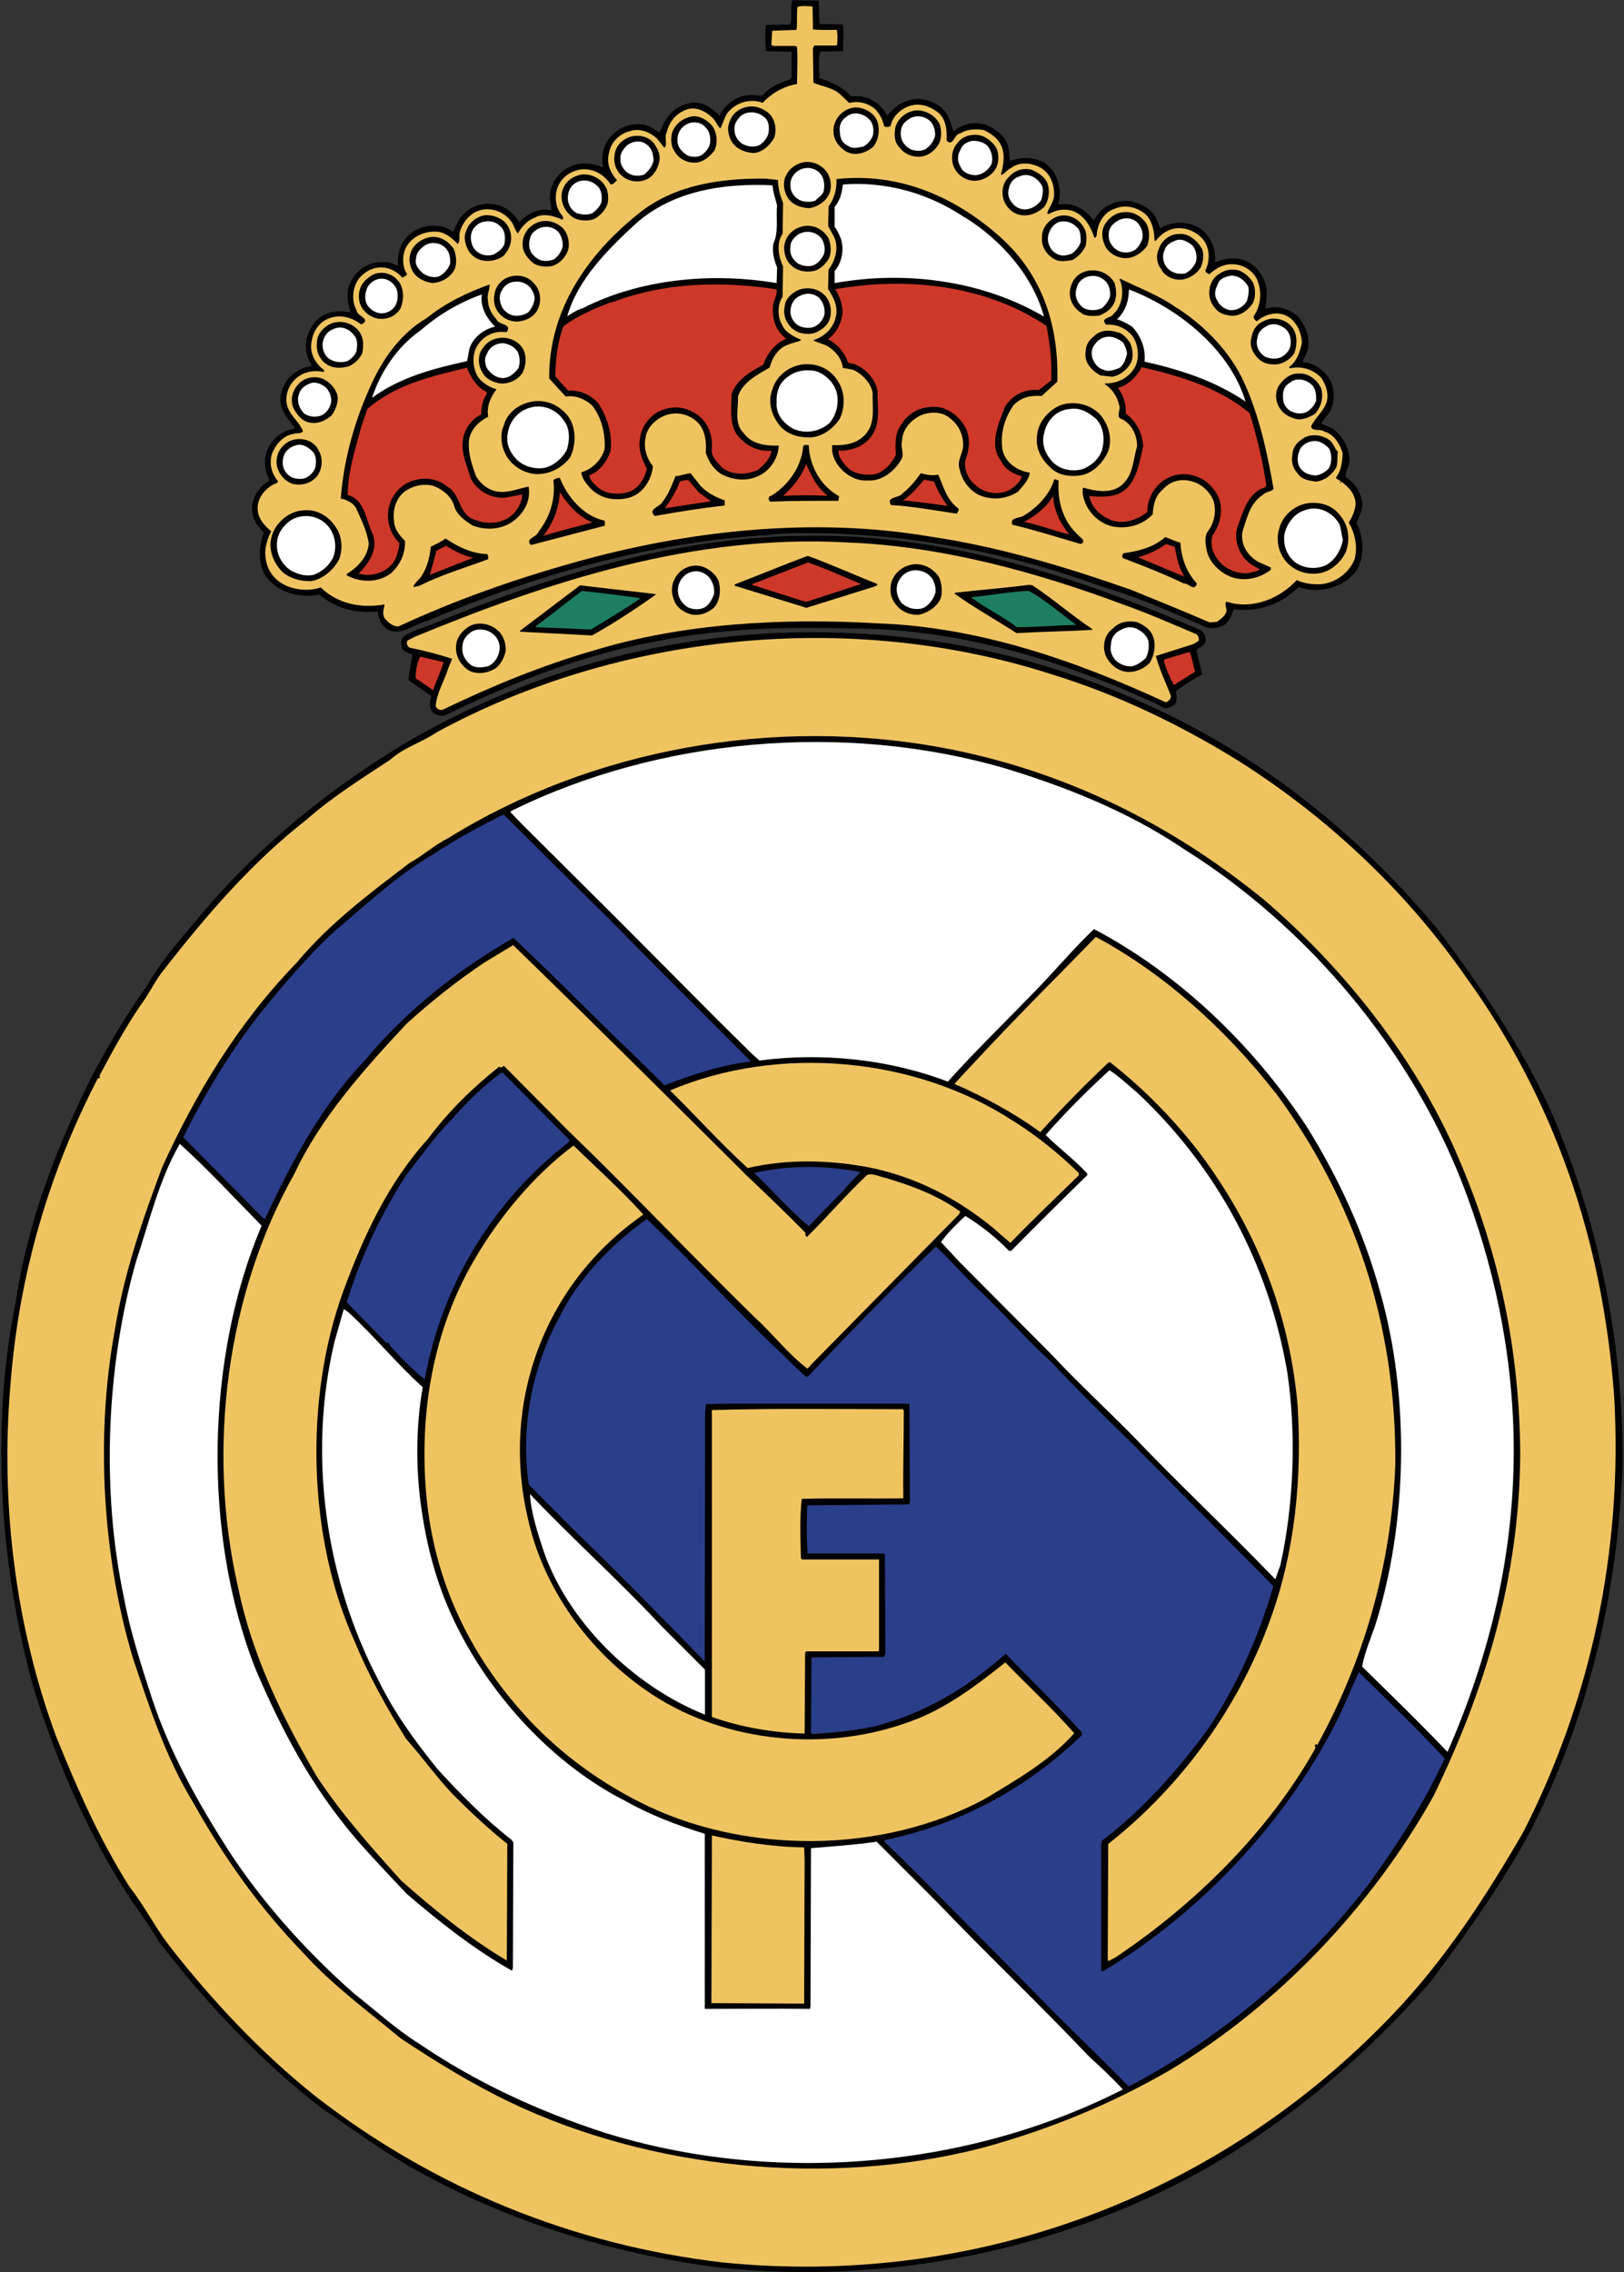 <?xml version="1.0" encoding="UTF-8"?>
<svg id="Capa_1" xmlns="http://www.w3.org/2000/svg" version="1.1" viewBox="0 0 1663.7 2326.6">
  <rect x="0" y="0" width="1663.7" height="2326.6" fill="#333333" stroke="none"/>
  <!-- Generator: Adobe Illustrator 29.3.0, SVG Export Plug-In . SVG Version: 2.1.0 Build 146)  -->
  <defs>
    <style>
      .st0 {
        fill: #1e7e62;
      }

      .st0, .st1, .st2, .st3, .st4, .st5 {
        fill-rule: evenodd;
      }

      .st1 {
        fill: #fff;
      }

      .st2 {
        fill: #2b3e8a;
      }

      .st4 {
        fill: #ce3829;
      }

      .st5 {
        fill: #efc460;
      }
    </style>
  </defs>
  <path class="st3" d="M839.4,24.5l24,.5c1.4,8.9,0,17.9.5,27.3l-23.5.5c-2.8,8.5-.9,18.3-.9,27.3,11.8,3.8,23.5,8.5,32.5,18.8,15.5-2.4,29.6,5.6,37.2,19.8,7-10.3,18.8-17.4,32-17.4,11.8.9,23.1,6.1,29.7,16.9,2.4,5.2,4.2,10.3,5.7,16.5,9-7.9,21.5-10.6,32.9-7.1,8.9,3.3,19.8,10.8,23,21.2,1.9,5.2.9,10.3,2.3,16,11.3-4.2,25.9-4.7,37.2,3.3,11.3,9.4,16.5,25.4,12.2,40.5l.9.9c13.7-2.4,26.3,4.2,34.8,15.5l1,.5c7-14.1,22.1-21.6,38.1-19.3,9.4,2.3,20.7,7.1,25.4,17.4l4.2,10.4c11.3-8,30.1-8,42.4.9,9.9,8.5,15,20.2,13.6,33.9,10.8-4.7,24-6.6,35.8.5,10.6,6.8,17.1,18.5,17.4,31l-1.4,16c10.4-3.8,22.6-.9,32,6.6,8,8.5,13.2,19.8,11.8,32.5-.9,5.6-4.2,10.3-5.7,15.5,11.3.5,21.6,7.5,28.2,18.4,4.7,8.9,5.2,22.6-.5,32.5l-8.9,11.8c2.8,1.9,7.5,2.8,11.8,5.2,9.9,7.1,16,17.9,17.4,30.1.5,7.1-3.7,12.7-4.2,19.3,9.4,5.7,16.5,16.9,17.4,28.2-.5,7.1-3.3,13.2-6.1,19.3,8,14.6,8.9,37.6-1.9,51.3-14.6,15.7-37.2,21.2-57.4,14.1-17.9,17.9-42.8,26.4-66.3,22.6-2.4,6.1-4.7,13.2-10.8,17-5.7,2.3-11.8,3.3-17,1.9-35.3-15.5-70.1-31.1-105.9-41.4-102.1-37.6-214.1-57.9-324.6-55-4.7.5-10.3.5-15.5,1.4-125.6,7.5-240.9,40.9-351.9,88-15.1,3.3-32.5,20.7-46.6,4.2-2.7-4.1-4.3-8.8-4.7-13.6-22.6,1.9-42.8-2.8-59.8-17.4-18.8,3.8-41.4-.9-54.1-17.9-9.4-12.2-8-32-2.8-45.6-9.9-8.9-15.1-21.6-10.3-34.3,2.9-8,8.5-14.7,16-18.8-3.8-8.5-6.1-18.4-3.3-27.8,3.8-13.2,15-23.5,28.7-25.4l.5-1.4c-8.9-10.3-18.4-22.1-13.2-36.7,3.3-13.6,16.5-24.5,30.1-25.9v-2.4c-7-9.9-7-25.4-.9-35.3,6.1-13.2,18.8-19.3,32.9-18.4l8.5.9c-3.8-10.3-5.2-23,.9-32.9,7-12.2,19.3-19.3,32.9-18.4,4.7-.5,10.3,1.4,14.6,4.2-.5-9.4.9-18.4,5.6-25.4,8-12.7,24-18.4,38.6-15.5,4.2.9,8.5,2.8,12.2,5.6,3.8-7.1,6.1-15,13.2-20.2,9.4-8.5,23.5-10.8,36.2-6.1,7.1,2.8,14.1,8.9,18.4,16.5,8.9-8.9,19.3-15.1,32.9-12.2.5-4.7-1.9-9.9-1.4-14.6.5-12.7,8.5-24.5,20.7-30.1,9.9-5.2,23.5-3.8,33.9.9-2.8-12.7.5-25.4,9.9-33.9,8.6-8.6,21-12.3,32.9-9.9,5.2,1.4,9.9,4.7,14.6,8,2.8-3.3,3.3-8.9,6.6-12.7,5.6-10.3,16-16.5,27.3-17.9,10.8-1.4,20.2,5.6,27.8,13.2,4.7-10.3,16-19.3,27.8-20.7,6.1-1.4,10.4.9,16.5,0,7.1-8.9,17.9-12.7,28.2-16.5l1.4-2.4v-25.9l-26.3-.5c-.5-8-1.4-17.9,0-26.8l24.9-.5c2.8-8-.9-17.9,2.3-24.9l26.8.5.9,24h0Z"/>
  <path class="st5" d="M833.3,30.1c6.6.9,16,.5,24,.5.9,5.2.9,11.8,0,16h-23.1l-1.4,2.8.5,35.3c8.5,3.8,18.8,4.7,26.8,11.3l9.9,9.4c9.7-2.4,20,.2,27.3,7.1,4.2,4.7,7.1,10.3,8.5,16.9,1.4.5,4.3,1.4,6.6-.5,2.3-11.3,13.2-20.2,24.9-21.6,8.9-.9,17.4,2.8,24.5,8.5,7.5,7.1,8.5,17.9,8,28.2,7.1,6.6,7.1-6.6,14.1-7.5,6.6-4.2,15.6-4.7,24-3.3,6.1,2.8,14.1,8,17.4,15.1,4.7,8.9,2.8,21.2,0,30.6,3.8,0,6.1-5.2,10.8-7.1,8.5-6.6,22.1-5.2,31.5.9,8.9,6.1,12.7,16.5,12.2,27.8-.5,7.1-5.2,11.8-7.1,17.9l1.4.9c7.5-4.2,15.5-6.1,24.9-3.3,11.3,4.2,18.4,15.5,22.1,27.3.9.9,1.4-.9,2.4-1.9.5-11.8,6.6-24,18.8-27.8,9.9-4.2,22.1-1.9,31.1,5.7,7,6.6,8.9,16.5,9.4,26.8l.9.9c7.1-9.4,17.4-15.5,30.6-12.7,8.9,1.9,19.8,8.9,22.6,19.3,2.4,7.1,1.4,16.5-1.9,23.1-.5,2.3,1.9,2.8,3.7,4.2,6.1-5.2,13.2-10.3,22.6-10.3,9.9-.4,19.4,4.4,24.9,12.7,7.1,11.8,6.1,29.6-1.9,40.5-.5,1.9,1.4,4.2,3.3,5.2,8-7.1,21.2-11.3,32-4.7,8.9,5.6,13.7,16,14.1,26.8-1.9,9.4-5.2,18.8-12.7,24.5-.9.9,0,1.4,1.4,1.4,10.4-2.3,23.1.9,31.5,10.3,3.7,6.1,7.1,13.6,5.7,22.1-1.9,10.3-12.2,17.9-16.5,27.3,1.4,5.7,8.9,1.9,13.6,5.2,9.4,2.3,16.5,13.2,18.8,22.6-.5,8.5-1.4,17.4-6.6,24v1.4c9.4,5.6,20.2,14.1,19.8,27.3-.9,6.6-3.7,12.7-7,17.9,6.1,10.3,9.4,24,6.1,37.2-5.7,14.6-19.8,24.5-34.3,25.9-9.9.5-17.9-.9-25-4.2-17.9,19.3-46.1,30.6-72,22.1-2.4,1.9,0,5.6,0,9.4-.9,5.2-6.1,8.5-9.9,11.3l-7.5.5c-27.3-11.8-54.1-22.6-80.5-33.4-67.3-23.5-135.5-44.2-206.6-54.6-119.5-20.2-247.9-6.1-364.2,26.8-62.1,17.4-121.9,38.6-179.7,65.4-5.7,0-10.8-4.2-14.1-8.5-2.8-4.7-.5-10.3,0-14.1-22.6,4.2-48,0-65.4-17.4-13.2,4.7-30.1,2.3-40.9-4.7-11.3-7.5-16-18.8-16-31.5.5-8,2.8-14.6,6.1-21.2-6.6-5.7-12.7-12.2-13.7-20.7-1.4-11.8,5.7-21.2,15.1-26.8,1.4-1.4,4.7-.9,5.7-3.8-7.1-8-9.4-18.8-6.1-28.7,3.8-9.4,11.8-18.4,22.1-19.8,2.8-1.4,7.5.5,9.4-2.8-2.8-8-10.8-14.1-14.1-21.2-5.2-8.9-2.8-21.2,3.3-28.7,7.5-9.9,19.8-13.2,31.5-10.8.9.5,1.4-1.4.9-1.9-8.9-6.6-15.1-17.4-12.7-29.2,1.4-9.9,7.5-19.8,17.4-23.5,11.3-4.7,24-1.4,33.4,6.1,11.3-5.6-4.7-8.5-4.7-14.6-5.6-9.9-4.2-23.5,2.4-32.5,7.5-8.9,18.4-13.6,30.1-10.3,4.7,1.4,10.8,4.7,14.1,9.4,1.9-.5,3.8-1.9,5.2-3.3-5.2-8-5.2-18.8-1.4-27.3,6.1-11.3,18.4-16.9,30.6-16.5,8.9,0,16.5,6.1,22.6,12.7,3.3-3.8.5-9.9,2.8-14.1,3.3-10.3,12.2-19.8,23.5-21.2,10.8-1.5,21.6,3,28.2,11.8,3.3,3.8,3.8,8.9,7.1,12.7,3.8-6.6,9.4-13.2,16.9-16,8.5-5.2,19.8-2.3,28.7,1.9,1.9-1.4,0-3.8-.9-5.2-6.6-7.5-7.5-20.7-3.3-29.6,4.7-10.3,15.5-16.9,27.3-16.9,10.8.5,20.2,6.1,26.3,15.5,2.4.5,4.7-2.4,6.6-4.2-7.1-8-11.3-17.9-8-28.7,1.9-10.8,11.3-19.3,21.2-21.6,9.4-3.3,19.8.5,27.3,7.1l8,9.9c3.8-3.3-.5-10.8,2.3-15.5,2.3-10.3,9.4-19.8,20.2-23.5,8-3.3,18.4.5,25.4,7.1,4.2,2.8,5.6,8.5,9.4,12.2,3.3-5.7,4.2-13.7,9.9-18.8,8-8,21.2-12.2,33.4-7.5,9.4-9.9,21.6-17,35.3-19.3,0-12.7.9-25.4,0-38.1l-2.3-.9h-22.6l-1.4-1.4.9-14.1,24.9-.9c.9-7.5,0-16,.9-23.5,4.2-1.4,9.9-.9,15.5-.5l.5,24h0Z"/>
  <path class="st3" d="M786.2,114.8c7.5,5.7,9.9,16.5,7.1,25.9-4.2,8-12.2,15.1-20.7,16-10.8-.5-20.7-5.2-24.5-14.6-2.3-5.7-3.3-12.2-.5-17.9,2.8-8.5,10.8-14.1,19.8-15.1,7.1-.5,12.7,1.4,18.8,5.7ZM899.1,125.1c2.4,8.5,1,18.4-4.7,25.4-5.2,4.2-11.3,7.1-18.3,7.1s-12.2-3.8-16.5-8.5c-5.8-6.4-7.4-15.5-4.2-23.5,3.3-8.9,12.7-16,22.6-15.5,8.5.5,18.3,6.1,21.1,15.1h0ZM962.6,127c1.9,6.1,2.4,13.6-.5,19.8-3.7,6.6-9.9,11.8-16.5,13.2-9.4,1.9-18.8-1.9-24-8.9-5.7-5.6-5.7-13.6-4.2-21.2,2.8-9.4,12.2-16.5,22.1-16.9,8.5,0,18.4,4.7,23.1,14.1h0Z"/>
  <path class="st1" d="M783.9,120.9c4.2,3.8,4.2,10.4,3.3,16-1.6,4.9-4.9,9.1-9.4,11.8-5.2,2.3-11.3,1.4-15.5-.5-4.2-1.9-7.4-5.5-8.9-9.9-1.9-5.7-1.4-11.8,2.8-16.5,6.1-8.9,19.8-8.9,27.8-.9ZM891.1,122.8c3.3,3.8,4.2,9.4,3.3,15.1-1.4,5.2-5.7,9.9-9.9,12.2-5.7.9-10.8,2.8-15.1-.5-6.1-2.3-8.9-8-8.9-13.6-1-6.6.5-12.2,6.1-16,7.1-6.6,17.9-4.2,24.5,2.8h0ZM953.7,124.7c2.8,3.8,4.7,8.9,4.2,14.6-1.5,5.4-4.8,10-9.4,13.2-4.7,2.8-10.4,1.9-14.6.9-5.2-2.4-8.9-6.6-10.4-11.3-1.9-7.1-.5-15.1,6.6-19.3,6.1-5.6,17.4-4.7,23.5,1.9Z"/>
  <path class="st3" d="M729.3,128.4c5.2,7,6.6,17.9,2.3,26.3-5.2,6.1-11.3,11.3-18.8,11.8-8.9.5-17.4-3.8-21.6-11.3-3.8-5.2-4.2-12.7-2.8-18.8,2.8-9.4,12.2-16.5,22.1-17.4,7.1,0,13.6,3.8,18.8,9.4Z"/>
  <path class="st1" d="M722.2,129.9c4.7,4.2,6.1,10.3,5.2,16.9-.9,5.2-5.6,10.4-9.9,12.7-4.7,1.9-11.8,1.4-15.5-1.9-4.7-3.3-8.5-8.5-8-14.6,0-6.6,3.3-12.7,9.9-16,5.2-2.8,13.7-2.3,18.4,2.8h0Z"/>
  <path class="st3" d="M1021,152c2.4,6.1,2.4,14.1-.5,19.8-4.7,8.9-15.1,14.1-24.5,13.2-7.5-.9-14.6-5.7-17.9-12.2-4.2-7.5-3.8-18.8,2.4-25.9,5.7-8,16.5-10.8,26.3-7.5,5.2,2.3,11.3,7,14.1,12.7h0ZM670,146.8c3.3,5.2,6.6,10.4,5.6,17.4s-4.7,13.6-10.3,17.9c-7.7,4.9-17.7,4.9-25.4,0-7.8-4.9-11.8-14-10.3-23,.5-7.1,4.7-13.2,11.3-16.9,8.9-5.2,22.1-4.2,29.2,4.7h0Z"/>
  <path class="st1" d="M1011.6,149.2c3.8,4.7,6.1,11.8,4.3,18.4-3.3,7.1-10.4,11.8-17.4,11.8-6.6-.5-12.7-3.3-14.6-8.9-3.3-5.2-3.3-12.2,0-16.9,1.4-5.2,6.6-8.5,12.3-9.4,5.6,0,10.8.9,15.5,5.2h0ZM663.9,149.2c4.2,3.8,5.2,8.9,5.7,14.6-.9,6.1-5.2,11.3-9.9,15.1-6.1,1.9-12.7,1.4-17.9-2.8-3.8-3.8-6.6-8-6.1-13.2-.9-5.6,2.8-9.9,6.1-13.6,6.1-5.2,16-6.6,22.1,0Z"/>
  <path class="st3" d="M848.3,178.3c2.8,5.2,3.7,12.2,1.9,18.4-2.8,8.9-12.7,15.5-21.6,16.5-8.9-.5-18.8-4.2-22.6-12.7-3.3-6.1-4.2-15.1-.5-21.2,3.3-7,10.3-11.8,17.9-13.2,10-1.5,20,3.4,24.9,12.2h0Z"/>
  <path class="st1" d="M841.7,179.7c2.8,4.2,3.3,11.3,1.9,16.9-1.9,3.8-5.7,6.1-8.5,8.9-5.4,1.8-11.3,1.5-16.5-.9-5.7-3.3-8.9-8.9-8.9-14.6-.5-6.6,3.3-12.7,9.4-16,7.5-3.8,17.4-2.3,22.6,5.6h0Z"/>
  <path class="st3" d="M1072.7,186.8c3.3,8,1.9,18.8-3.3,25.4-8,7.1-17.4,10.3-27.3,7.1-6.6-2.4-11.8-8.5-13.7-14.1-2.8-8.5-1.4-17.9,5.2-24,5.8-7,15.3-9.8,24-7.1,5.7,2.8,11.8,6.1,15.1,12.7h0ZM621.1,192.4c1.9,4.7,2.8,11.8.9,17.4-2.4,6.1-8,11.8-13.6,14.6-8.9,2.8-19.3,1.4-25-4.7-7-6.6-10.3-17.4-6.6-26.4,3.3-8.5,10.8-13.2,19.3-14.6,9.9-.9,20.2,4.2,24.9,13.7h0Z"/>
  <path class="st1" d="M1068,191.5c.9,4.2,0,9.4-1.4,13.6-4.2,5.7-9.9,8.9-16,9.4-6.1,0-10.8-2.8-13.6-6.6-3.9-4.2-5.1-10.1-3.3-15.5.9-5.2,5.2-10.4,10.8-11.8,9.4-4.3,19.3,1.9,23.5,10.8h0Z"/>
  <path class="st3" d="M1025.2,243.2c41.9,37.6,59.8,89.4,57.9,147.7l-16,14.6c-11.3-.9-21.2,1.4-28.7,9.4-9.4,13.2-14.1,29.6-11.3,46.1,2.8,12.7,15.1,21.2,27.8,23-.5,7.1-7,13.6-11.8,19.3-10.1,6.8-22.6,8.8-34.3,5.6-12.7-2.8-23-15.5-25.4-27.3-3.7-9.4,2.8-16.5,3.3-24.9.4-11-4.5-21.5-13.2-28.2-8-7.1-19.8-7.1-28.7-3.8-10.8,4.2-20.7,15.1-20.7,26.8-1.9,6.6,2.8,13.2-.9,19.3-7.1,12.2-20.2,22.1-33.9,21.2-12.2.9-22.6-5.6-29.7-14.1-5.2-6.6-8-14.1-7-22.1,12.2.5,26.8-.9,35.7-13.2,8.5-10.8,5.2-27.3,5.7-40-1.4-10.3-11.3-20.2-20.2-24l-10.4-1.9c-.9-9.9-8.5-18.4-17-23l-12.7-4.7v-.9c9.9-2.8,19.8-11.8,22.1-22.1,3.7-11.8-2.4-22.1-7.5-30.1l.5-19.8c7.1-9.4,10.8-22.6,5.7-33.4l-6.1-11.3.5-20.2c6.1-8,8.5-18.4,8-27.8,63.5-7,120.9,17.4,168.4,59.8h0ZM797,184.4c0,8.5,2.3,16,5.2,23.5l-.5,31.5c-6.6,9.4-4.2,23.5.5,33.4l-.5,31.1c-5.2,7.5-5.6,20.2-.5,28.7,3.3,8,12.2,12.2,19.8,15.5-3.8,2.4-9.4,2.8-13.2,4.7-10.8,3.3-16.9,14.1-19.3,23.5-12.7,7.5-27.8,15.1-32.5,29.6.5,12.2-4.2,27.8,5.6,37.2,8,11.8,23,13.6,36.2,13.2-.5,13.2-9.4,26.4-21.6,31.5-12.7,5.7-27.3,3.3-38.1-2.8-8-5.6-12.7-13.6-15.1-21.6.9-10.8-.5-22.1-7.5-30.1-8-8.4-19.9-11.8-31.1-8.9-10.3,2.8-21.6,12.2-23,23.5-2.3,10.8.9,21.2,7.5,29.6-1.4,13.6-9.9,27.8-24,32-15.5,4.2-30.6.9-40.9-10.4-4.2-4.7-8-9.9-8.5-15.5,10.8-2.8,21.6-13.2,24-24.5.5-16-3.3-32-13.2-44.2-7.5-6.6-16.9-10.3-26.8-8.9l-16.9-18.4c-.5-69.6,38.6-127.5,94.6-171.3,35.3-26.8,80.5-33.9,127-33.4l12.7,1.4h0Z"/>
  <path class="st1" d="M612.1,190.6c4.2,3.8,4.7,10.3,4.2,15.5-.9,4.7-5.2,8.9-9.4,12.2-5.2,2.3-11.3,1.4-16,0-6.8-3.7-10.4-11.3-8.9-18.8.5-5.2,3.8-10.3,8.5-12.7,7.1-3.8,16-1.9,21.6,3.8h0ZM987.6,222.1c37.2,22.6,70.6,60.2,81.9,102.1-62.6-36.7-141.1-47.5-214.5-34.3v-12.2c7.5-8.9,9.9-21.6,6.6-32.9-1.9-4.7-3.8-8.9-6.6-12.7v-20.2c5.7-6.6,7.5-14.6,8.5-23,44.7-3.3,87.5,8.9,124.2,33.4h0ZM791.4,189.6c.5,7.1,2.8,13.6,4.7,20.7-1.4,12.2,1.9,27.3-3.8,39.1-1.4,8,.5,16.5,3.8,24.5l-.5,16c-67.3-11.3-140.2-4.2-199,25.9-5.6,1.4-10.8,5.2-15.5,8,10.8-37.6,40.9-67.8,71-95.5,37.7-32.9,88.9-40.9,139.3-38.6h0Z"/>
  <path class="st3" d="M1171.1,224.9c7.1,6.6,7.1,17.9,4.2,26.8-5.7,7.5-13.6,12.7-22.6,12.7-9.4-.5-18.3-6.1-21.2-14.1-2.8-6.1-3.3-14.1,0-19.8,4.2-7.5,11.3-12.7,19.8-13.2,7.1-.9,14.1,1.9,19.8,7.5h0ZM516.6,226.8c4.7,4.7,7.5,11.3,7,18.4-.5,6.6-3.3,11.8-7.5,16.5-5.7,4.7-13.6,6.1-20.7,5.2-7.1-.9-13.2-5.7-16-11.3s-4.7-13.2-1.9-18.8c2.4-8.9,11.3-15.5,20.2-16.5,6.6,0,13.7,1.9,18.8,6.6ZM1110.8,233.8c2.8,4.7,2.4,12.2,1.4,17.9-2.8,6.2-7.6,11.3-13.6,14.6-6.1.9-13.2,2.3-18.4-.9-8.5-4.7-13.7-13.6-12.7-22.1-.5-9.4,6.1-17.4,14.6-21.2,10.8-4.2,23.1.9,28.7,11.8Z"/>
  <path class="st1" d="M1165.9,228.7c3.3,4.2,5.7,9.9,4.3,16-1.4,4.2-4.3,8.9-7.5,11.3-6.6,3.8-14.6,3.3-19.8-.9-5.2-4.2-7.5-9.4-7.1-15.5,0-5.2,3.3-9.9,8-12.7,6.1-4.7,16.9-4.7,22.1,1.9Z"/>
  <path class="st3" d="M576.8,233.8c4.7,5.2,6.6,12.7,5.7,20.2-1.9,8.5-8.9,16-16.9,18.4-6.6,1.4-14.6.5-19.8-3.3-5.2-4.7-9.9-10.4-10.3-16.9-1-9.8,4.3-19.3,13.2-23.5,9.4-4.7,20.2-2.4,28.2,5.2Z"/>
  <path class="st1" d="M513.3,232.4c4.2,4.2,4.7,11.8,3.3,17.9-1.9,4.7-6.1,7.5-10.8,10.3-8,2.4-15.5,0-20.2-6.1-4.2-6.6-4.7-16.5.9-22.1,2.8-3.3,6.6-5.2,10.8-5.6,6.1-.9,11.8.9,16,5.7h0ZM1104.3,233.8c2.8,3.3,2.8,8.9,2.8,14.1-1.4,4.7-5.2,8.9-8.9,11.8-4.2,1.4-8.9,2.8-12.7,1.4-4.7-1.4-8.9-5.2-10.4-9.4-2.4-4.7-1.9-11.3.5-15.5,2.8-5.7,8-10.3,15.1-9.4,5.2,0,9.9,2.9,13.7,7.1h0Z"/>
  <path class="st3" d="M848.8,244.2c2.4,5.7,3.3,14.1.5,20.2-3.3,5.7-8.5,10.8-14.1,12.7-8.9,2.4-18.8.5-24.9-5.7-5.2-4.7-6.6-10.8-7-16.9,0-10.3,7-19.3,16.9-22.1,10.8-3.7,23,1.4,28.7,11.8h0Z"/>
  <path class="st1" d="M573.1,239c2.3,3.8,3.8,8.9,3.3,13.6-1.4,5.2-4.7,10.3-9.4,13.2-5.6,1.9-12.2,2.3-16.9-1.4-5.4-3.2-8.5-9.2-8-15.5.5-5.2,1.9-10.3,7-13.2,6.6-5.2,18.4-4.7,24,3.3ZM841.3,243.7c2.8,4.2,4.7,10.8,2.8,16.5-2.4,5.2-6.6,10.3-11.8,11.8-5.7,1.4-10.8,0-15.1-2.3-5.2-3.8-8.5-9.9-7.5-16-.5-5.7,3.3-10.3,8-13.6,7-4.3,17.4-3.8,23.5,3.7Z"/>
  <path class="st3" d="M1231.3,254.5c2.4,6.1,1.4,13.6-1.4,19.8-5.7,8-15.5,13.6-25.4,11.8-6.6-1.4-12.7-5.2-15.1-10.8-4.7-5.7-5.2-14.1-2.3-20.2,2.8-8.9,11.3-15.5,20.7-15.5,9.4-.9,18.3,6.1,23.5,15.1h0ZM464.9,255c2.3,5.7,3.3,13.2,1.4,19.3-3.8,9.4-13.6,15.1-23.5,15.5-7.5-.9-15.1-4.7-19.3-10.8-3.8-6.1-5.2-13.6-2.8-20.2,2.8-8.5,11.3-14.6,20.2-16,9.4-1.4,18.3,3.8,24,12.2h0Z"/>
  <path class="st1" d="M1221.9,251.7c3.3,4.2,4.7,10.3,3.3,16.5-2.1,5-6,9.2-10.8,11.8-8,1.4-15.1-.9-19.8-7.1-3.3-4.7-4.3-11.8-1.4-17,1.4-5.6,7.5-8.5,13.2-10.3,5.1-.9,10.8,1.9,15.5,6.1h0ZM457.3,255c3.3,3.8,4.2,9.4,3.8,15.1-1.9,5.6-7.1,11.3-12.2,13.2-5.7,1.4-11.3-.5-15.5-3.3-4.7-4.2-8.9-8.9-7.1-15.5,0-4.7,3.3-8.9,7.1-11.8,6.6-6.1,18.4-4.7,24,2.3Z"/>
  <path class="st3" d="M1284,290.3c2.4,6.1,2.4,14.6-.9,20.7-5.2,7.5-13.6,13.2-22.6,12.2-6.6-.9-12.2-2.8-15.5-7.5-4.5-4.8-6.7-11.3-6.1-17.9.3-7.8,4.8-14.8,11.8-18.4,5.2-3.3,12.2-4.2,18.8-2.4,6.2,2.6,11.3,7.3,14.6,13.2h0ZM1141.9,290.3c1.9,6.1,2.4,14.6-.9,20.7-3.3,6.6-9.4,9.9-15,12.2-6.1.5-14.1.9-18.3-2.8-8.9-5.6-13.2-15.1-11.3-24.5,1.4-7.1,5.2-13.2,11.8-16.5,12.4-6,27.3-1.2,33.9,10.8h0ZM407.5,287c6.6,7.5,6.6,19.8,2.8,28.7-4.2,7.5-12.7,11.3-20.7,10.8-9.9-.5-18.8-8-21.2-16.9-2.4-9.9.9-19.8,9.4-25.4,8-7.5,22.1-6.1,29.6,2.8ZM549.1,292.6c5.2,7.1,5.7,17.9.9,25.9-4.7,7.1-12.2,10.3-20.2,10.8-7.1,0-13.8-3-18.4-8.5-5.2-5.6-6.1-13.2-4.7-20.2.9-6.6,6.1-13.2,12.2-16,10.8-4.7,23.1-2.3,30.1,8h0Z"/>
  <path class="st1" d="M1278.8,293.6c.9,5.2,0,9.9-1.4,14.6-4.3,7.1-11.3,9.9-17.4,9.4-5.7-.9-10.8-5.2-12.7-9.4-3.8-5.2-2.8-11.3,0-16.5,1.4-6.1,8-8.5,13.6-9.4,7.1-.5,14.1,4.2,17.9,11.3ZM1133,288.4c3.3,3.8,4.7,9.4,4.2,15.1-1.4,4.7-4.7,8.9-8.5,12.2-6.6,2.8-15.5,2.8-20.7-1.9-5.7-5.6-7.5-12.2-4.7-19.8,1.4-6.1,7.5-10.8,14.1-11.3,6.1-.9,11.3,1.4,15.5,5.6h0Z"/>
  <path class="st3" d="M1206.4,315.7c28.2,18.4,54.6,45.2,68.7,77.2,15,33.4,23,70.1,29.6,107.7-2.4,3.3-7.5,2.4-10.4,5.7-14.1,8.9-16.9,24.5-21.6,38.6-1.9,13.2,5.7,24.9,17.4,31l11.8,5.2v2.4c-11.3,8.5-25.4,11.8-38.6,8-11.8-3.8-22.6-13.6-26.3-24.9-1.9-7.1-3.3-15.1-.5-21.2,7-8.9,9.9-20.2,7-31.5-3.3-9.9-12.7-18.4-21.6-20.7-11.3-3.8-23.5-.5-30.6,8-8,6.6-9.9,16-10.4,25.4-10.4,11.3-26.3,15.1-40,12.7-12.7-2.3-24-12.2-28.7-23.5-2.4-5.2-3.7-10.8-2.8-16.5,11.8,3.3,28.7,7.1,40-2.8,11.8-10.3,11.3-25.9,15.5-39.5,0-12.2-6.1-23.1-15.5-27.8-7-1.9-.9-9.4-2.8-14.1-1.9-8.8-7.1-16.6-14.6-21.6v-.9c12.2.5,25-5.6,31.1-17.4,4.7-9.9,2.8-24-3.7-32-7.1-8-16.5-11.3-26.3-10.8-6.6-7.5,5.2-6.1,7.5-10.8,8.9-8,10.8-22.1,7.5-32.9-.9-1.4-1.9-2.3-.5-3.3,18.8,9.4,40,16.9,58.8,30.6Z"/>
  <path class="st1" d="M405.6,294.5c2.4,4.7,2.4,12.2,0,17.4-3,5.9-9.3,9.4-16,8.9-5.6-.5-11.3-4.7-13.6-8.9-2.3-4.7-2.4-10.2-.5-15.1,1.4-5.6,7.1-10.3,13.2-11.3,7.1-1,13.2,2.8,16.9,8.9h0ZM543,294.1c2.3,3.3,4.7,7.1,4.7,12.2-.9,5.1-3.2,9.8-6.6,13.6-4.2,2.8-9.9,3.8-14.6,3.3-6.1-.9-11.8-6.1-13.2-11.3-1.9-4.7-1.9-10.8.9-14.6,2.6-5.4,8.1-8.9,14.1-8.9,4.7-.5,10.4,1.4,14.6,5.7h0Z"/>
  <path class="st4" d="M1072.2,334c3.3,17.9,5.7,36.7,4.7,55.5l-12.7,9.9c-15-1.4-27.8,5.6-34.8,17.4-6.1,16.5-16.9,38.6-3.7,55.5,3.7,8,12.2,13.2,21.2,15.5-2.4,7.1-9.9,13.2-16.5,15.5-11.3,3.8-23.6.5-31.1-6.6-8-6.6-11.8-16-10.4-25.4,4.2-9.9,5.2-22.1.9-32-5.7-12.2-19.3-23-32.5-22.6-14.6-.5-26.8,6.1-34.3,18.4-6.1,8.5-6.1,20.2-5.2,30.6-4.2,8.9-12.7,18.4-23,20.2-11.8.9-23.5-1.4-30.1-11.3-3.3-3.8-6.1-8.5-5.7-13.2,11.8.5,24.5-3.3,32.5-13.2,11.3-13.2,7.1-31,7.5-47.5-1.9-12.7-12.7-23.5-23.5-27.8l-6.6-1.4c-3.3-9.9-11.3-19.8-20.7-24,9.1-7,14.6-17.7,15-29.2-.5-8.5-3.8-16-7.5-22.1,73-13.2,154.8-4.2,216.4,37.6h0ZM795.6,296.4c.9,6.6-4.2,12.2-3.8,19.3-.5,12.2,3.3,23.5,13.6,31-2.3,1.4-5.6,2.8-8,4.7-8,6.6-12.7,13.7-15.5,22.1-13.2,7.1-27.3,15.1-32.5,30.1,0,15.5-3.3,35.3,10.3,46.6,8,8.1,19.2,12.3,30.6,11.3-.9,8-7.5,14.6-14.1,19.8-11.3,5.2-25.9,5.2-35.8-1.9-4.7-5.2-11.3-10.8-11.3-17.9,1.4-13.6-2.3-26.8-13.2-35.7-9.9-8-23.5-10.8-35.3-6.6-13.2,3.3-23.5,16.9-24.9,29.6-2.4,11.8,2.3,21.6,7,31.5-2.3,9.4-8.5,20.2-18.8,23.5-9.4,2.8-21.6,2.4-29.6-3.3-5.2-4.2-9.4-8-10.8-13.6,10.8-3.8,18.8-15.1,22.1-25.4,1.9-17.9-3.8-34.3-12.2-48-8-9.4-19.3-14.1-31.5-13.6l-13.1-14.6c.5-17.9,2.3-35.3,8.5-51.3,14.6-10.8,31.5-17.9,48.5-24.5h1.4c53.2-20.2,111-22.1,168.4-13.2h0Z"/>
  <path class="st3" d="M499.7,305.8c0,8,3.3,15.1,8.9,21.2,1.9,6.1,16.9,4.2,10.3,13.2-12.7-1.9-24,3.8-30.1,14.1-5.6,8.9-4.7,23.5,1.4,32.5,4.7,5.6,11.3,9.9,18.4,11.8-5.7,8-10.4,16.9-8.5,28.2-9.9,4.7-19.8,14.6-19.8,26.8-.5,11.8,3.3,22.6,7.1,33.4,4.2,8,13.2,15.5,23,16.5,10.8,1.4,20.7-3.3,31.1-5.2,2.8,15.1-5.7,29.2-18.4,37.2-11.8,7.1-26.8,7.5-39.5,2.4-7.1-4.7-15.1-10.4-17.9-18.4-2.4-10.8-12.7-18.8-22.1-22.1-10.2-2.4-20.8-.1-29.2,6.1-8.5,6.6-12.2,17.9-10.8,29.2,0,8.5,5.2,15.1,11.3,21.2.5,12.7-4.7,24-14.1,32.9-13.2,10.3-32,9.9-45.6,2.3v-1.4c11.3-6.6,21.6-17.9,22.6-31.1-1.9-13.2-8-24.9-13.2-36.7-3.8-5.7-9.4-8-15.5-9.4,3.3-42.3,15-82.3,32.5-119.5,11.8-25.4,30.1-50.3,55-64.9,19.8-16,41.9-26.4,64.9-34.8.5,4.7-2.4,9.4-1.9,14.6h0ZM844.1,301.6c6.6,6.1,8.9,16.9,5.6,25.9-2.4,6.6-9.4,11.3-15.5,13.6-9.9,2.4-20.7-.5-26.3-8.9-4.2-5.5-5.6-12.6-3.8-19.3.5-6.6,6.1-11.8,11.8-15,8-4.2,20.7-3.8,28.2,3.8Z"/>
  <path class="st1" d="M1276,411.2c-32-21.6-67.8-32.9-103.5-40.9,1.4-13.6-3.8-26.3-12.7-35.8-5.2-3.3-10.4-6.1-15.5-7.5,8.5-8,12.2-18.8,12.2-30.6,49.9,18.8,103.5,61.2,119.5,114.8ZM493.6,301.6c-1.9,13.2,5.2,24.5,13.6,32.9-11.3,2.4-22.6,10.8-26.3,22.6l-2.4,12.7c-34.3,7.5-68.7,16.5-97.4,37.6,8.5-25.9,25.4-52.2,49.9-69.2,18.4-16,39.6-28.5,62.6-36.7ZM839.4,305.3c3.8,4.2,6.1,10.3,5.2,16.9-1.5,5.3-5,9.7-9.9,12.2-5.6,2.4-12.7,1.4-17.4-1.4-5.2-3.8-8-9.4-7.5-15.5s3.8-12.2,9.9-14.6c6.4-3.5,14.4-2.6,19.8,2.4h0Z"/>
  <path class="st3" d="M1325.4,337.8c3.8,6.6,3.3,16.5.5,24-4.7,7.1-13.7,12.2-22.1,11.3-7.5,0-13.7-3.8-17.4-8.9-4.2-5.6-6.6-11.8-4.2-18.8.9-6.6,4.7-13.2,11.3-16,9.9-6.1,25.4-3.3,32,8.5h0ZM368.4,340.2c4.2,5.7,4.2,13.6,2.8,21.2-2.4,5.7-7.5,10.8-13.7,13.6-6.1,1.9-14.6,2.4-20.2-.5-8.9-4.2-13.6-13.6-12.7-23.1,0-7.1,3.8-13.2,9.9-17.4,9.9-7.5,26.3-5.2,33.9,6.1h0Z"/>
  <path class="st1" d="M1318.4,338.3c3.7,4.2,4.7,11.3,3.3,17.4-1.6,3.9-4.4,7.2-8,9.4-5.7,3.3-12.2,2.3-17,.5-7.5-4.2-10.8-12.2-8.5-19.8.5-4.7,3.7-8.9,8.5-11.3,6.6-4.7,15.5-2.4,21.7,3.7h0ZM362.8,343.5c3.8,3.8,3.3,10.3,2.4,16-1.4,4.2-5.2,8-9.4,10.3-7.1,2.3-16,.9-21.2-4.7-4.7-5.7-5.7-14.6-1.4-21.2,2.8-5.2,8.5-7.5,13.6-8.5,6.1-.5,12.2,2.8,16,8h0Z"/>
  <path class="st3" d="M1157.4,350.5c2.8,5.6,3.8,12.7,1.9,19.3-3.8,8.5-11.8,14.6-19.8,16l-12.2-1.4c-9.4-5.2-17-13.6-15.1-24.5,0-6.1,3.3-11.8,8.5-15.5,5.6-6.1,15-7.1,24-4.2,5.2.9,9.4,5.7,12.7,10.4h0Z"/>
  <path class="st1" d="M1150.4,350.5c1.9,3.3,3.7,7,4.2,11.8-1.4,5.7-3.3,11.3-8,14.6-5.2,1.9-11.3,4.2-15.5,1.9-6.1-1.4-9.4-6.1-11.3-10.3-2.3-5.2-1.9-11.8,1.9-16,2.4-3.8,6.6-6.6,11.3-7.5,6.6-1,11.8,1.4,17.4,5.6h0Z"/>
  <path class="st3" d="M536.8,359.4c2.8,6.6,1.9,15.5-1.4,22.1-4.7,7.5-13.2,11.3-21.6,11.3-8-.9-16-4.2-19.8-11.8-4.7-7.5-4.7-18.4.9-24.9,4.7-7,11.8-9.9,19.8-10.3,8.9,0,18.3,4.7,22.1,13.6Z"/>
  <path class="st1" d="M529.8,359.4c2.8,4.7,3.3,11.8,1.4,17.4-3.8,5.2-8.5,9.4-14.6,10.3-7.5.5-14.1-4.2-17.9-10.3-1.9-4.2-2.8-9.9,0-14.1,2.4-7,8.9-11.3,16.9-11.3,5.2.9,10.3,2.8,14.1,8Z"/>
  <path class="st3" d="M859.6,392.4c6.1,9.9,6.1,25.9.5,36.7-6.6,9.9-17,17.4-28.7,18.8-11.8.5-23.1-2.4-31.1-10.3-9.4-10.8-14.6-25.4-8.9-39.1,3.8-13.6,17.4-24,31.5-25.4,15-1.4,29.2,5.2,36.7,19.3h0Z"/>
  <path class="st4" d="M1280.2,423c7.1,23.5,13.2,47.5,17,73.4l-.5,2.3c-17.9,5.2-22.6,24-28.2,38.6-3.8,9.4-2.4,21.6,3.7,30.6,3.3,6.6,11.3,11.3,18.4,15.1-2.8,2.4-8,2.8-11.3,3.8-10.8,1.4-23.5-3.8-30.1-11.8-6.6-7.5-9.9-16.9-7-26.8,7.5-10.3,10.8-24.5,7-36.7-3.7-9.9-12.7-19.8-22.1-23-11.4-4.9-24.5-3.7-34.8,3.3-10.6,7.4-17,19.5-17,32.5-11.8,9.4-27.8,13.7-40.5,6.6-9.4-4.2-17.4-13.6-18.8-23.1,7.1.9,16,1.4,24.5-.5,23-5.2,25.9-31,30.6-49.9-.5-13.6-7.1-26.4-17.9-33.9.9-10.3-2.8-19.3-8-26.3,9.9-2.3,19.7-11.8,24.4-21.2,39.1,8.9,78.6,20.7,110.6,47h0ZM495.9,399.9c1.4.5,3.8,1.9,2.3,4.2-3.8,5.6-5.2,13.2-5.2,20.2-10.3,5.1-17.3,15-18.8,26.4-1.9,14.1,4.2,25.9,8,39.1,6.8,13,20.6,20.8,35.3,19.8l17.4-3.3c0,8.5-5.2,17.4-12.7,23-9.9,7.1-24,7.5-34.8,3.3-18.4-5.2-14.6-26.3-29.2-34.3-9.9-8.5-23.5-9.9-35.3-6.1-14.6,4.7-24.5,18.4-25.4,33.4-.5,11.8,3.3,22.1,11.8,30.6-1.4,9.4-3.3,18.8-11.8,25.4-8.9,6.6-19.8,8.9-30.1,5.7,10.3-10.3,20.2-24.5,14.6-40-7.5-14.6-7.5-35.3-25.9-40.5.5-24.9,8-47.5,14.1-70.1l6.1-17.9c29.2-25.4,65.9-33.4,102.1-42.3,3.3,8.5,8.5,17.9,17.4,23.5h0Z"/>
  <path class="st1" d="M855.4,397.1c5.2,11.3,2.8,26.3-5.7,36.2-10.3,8.9-24.9,11.3-37.2,5.7-10.3-5.7-17.9-15.1-16.9-27.3-.5-10.3,2.8-20.2,12.2-26.4,7.5-5.6,17.9-7.5,28.2-5.2,7.5,2.3,15.5,8.9,19.3,16.9h0Z"/>
  <path class="st3" d="M1353.6,398c2.3,8.9,0,18.8-6.6,25.9-5.6,3.3-11.3,5.6-16.9,5.6-7.1-1.4-13.7-4.2-17.9-9.9-5.7-7.1-6.6-17.9-1.9-24.9s11.8-12.7,20.7-12.2c9-.5,18.4,6.1,22.6,15.5h0ZM344.9,402.3c2.8,7.5-.5,16-4.7,22.6-6.6,6.1-15.5,9.9-24.5,7.5-7.1-1.9-12.2-8.9-15.1-14.6-3.8-9.4-.5-18.8,5.6-24.9,5.6-6.1,15.1-8,23-5.6,5.6,1.9,13.2,8,15.5,15.1Z"/>
  <path class="st1" d="M1344.2,394.3c3.7,3.8,4.2,9.9,4.2,16-1.9,5.2-6.6,10.3-11.3,12.2-6.1,1.9-10.8.5-15.6-1.9-4.7-3.3-7-7.5-7-12.2-.9-7.1.9-13.2,7-16.5,6.1-5.6,16.5-3.7,22.6,2.4ZM333.6,396.6c3.8,3.8,6.1,8.9,5.7,15-.9,5.7-5.2,12.2-10.8,14.1-5.5,1.8-11.5,1.1-16.5-1.9-6.1-5.7-8.5-14.6-5.2-21.6,1.9-5.6,8-8.9,13.2-10.3,4.7-.5,9.4,1.4,13.6,4.7Z"/>
  <path class="st3" d="M580.1,423.9c10.3,11.3,10.8,31.1,3.8,44.7-8.5,10.8-20.7,16.9-33.4,16.9-12.3-.4-23.7-6.7-30.6-16.9-6.1-9.4-8.5-22.6-3.8-32.9,3.8-14.6,17.9-23.5,32-24.9,12.7-.9,23.5,3.8,32,13.2h0ZM1127.3,424.9c8,9.4,12.2,23.1,8.5,35.7-4.2,11.3-14.1,22.1-25.4,25.4-11.3,2.8-24.5,1.4-32.5-5.6-10.3-8.9-17.4-20.2-15.5-34.3.9-13.2,10.8-24.9,22.6-30.6,14.1-5.6,31.5-2.3,42.4,9.4Z"/>
  <path class="st1" d="M578.2,431.4c5.7,7.5,5.7,20.2,2.3,29.6-5.2,9.4-15.1,17.4-24.9,18.4-9.9.9-19.8-2.4-26.4-8.9-7.1-7.5-11.3-16.9-8.9-27.3,1.4-11.3,10.3-22.1,21.6-25.4,13.6-4.7,28.7,1.4,36.2,13.6ZM1123.5,429.6c7.5,8.5,8.5,21.2,5.2,32-3.3,9.4-12.7,16.9-21.6,19.3-11.3,2.3-23-.9-30.1-9.4-7-8-10.4-18.4-7-29.2,2.8-12.2,12.7-22.6,25.9-23.5,10.8-1.9,19.8,3.8,27.8,10.8h0Z"/>
  <path class="st3" d="M1362.6,451.2c3.3,2.8,4.7,8.5,8,11.3-.9,4.2,0,10.3-1.4,15.5-4.2,8-12.7,14.6-21.2,15.1-7.5-.9-14.6-2.3-18.3-8-5-5-7.2-12.3-5.7-19.3,0-6.6,3.8-12.2,9.9-16,7.1-6.1,20.7-5.2,28.7,1.4h0ZM326.5,461.5c4.7,7.5,3.8,19.3-1.9,26.3-6.1,7.5-16.5,9.9-25.4,7.5-6.8-2.7-12.1-8.2-14.6-15-2.4-6.1-1.4-13.7,1.9-19.3,3.8-6.1,10.3-10.8,17.9-11.3,8.9-.9,18.4,3.3,22.1,11.8h0Z"/>
  <path class="st1" d="M1361.6,459.2c2.8,5.7,3.3,14.6-.5,20.7-4.3,4.2-8.9,6.6-13.7,7-6.1-.5-11.3-2.4-14.6-6.6-4.2-4.7-4.2-12.7-1.9-17.9,1.9-6.6,8.5-10.3,15-10.8,5.7-.5,10.8,2.8,15.5,7.5ZM320.9,463c3.3,4.2,3.3,11.3,1.9,16.5-2.3,5.2-7.5,10.3-13.2,10.8-6.1.5-11.3-.9-15.1-4.7-3.8-3.8-5.6-9.3-4.7-14.6.5-7.5,6.1-13.2,13.6-15.1,6.1-1.9,12.7,1.9,17.4,7.1Z"/>
  <path class="st3" d="M828.5,455.9c.9,21.2,11.8,41.4,31,52.2l-.5,4.7c-23.1,0-47.5,0-70.1.9-1.9-1.9-2.3-5.6,1.4-6.1,17.4-10.8,31.1-30.1,32.5-50.8,1.4-1.4,3.3-1.4,5.7-.9h0Z"/>
  <path class="st4" d="M847.4,507.2l-.9.5c-15.5-.9-30.1-.5-44.2,0,10.3-9.4,18.8-19.8,23.5-32.5,5.2,11.3,10.4,23.5,21.6,32Z"/>
  <path class="st3" d="M717.5,497.3c6.6,7.1,15.5,11.8,24.9,15.1v5.2c-24,2.8-48.9,6.6-71.5,10.8-8-7.1,5.2-9.4,7.5-14.1,6.6-8,9.9-17.9,13.7-26.8,5.2,0,10.3-2.8,15.5-2.8l9.9,12.7h0ZM961.2,486c5.2,11.8,8.5,25.9,20.7,34.8.9,1.9-1.4,3.3-1.4,5.2-22.6-3.3-45.7-7.5-67.8-8.9-5.2-8.9,8-6.6,11.8-11.8,7.5-5.7,13.7-13.6,18.8-20.7,5.6,1.4,11.3,2.9,17.9,1.4ZM573.5,489.3c7.5,19.3,24,39.1,45.6,43.8.9.9.5,3.3.5,5.2l-75.7,19.8c-6.6-6.6,6.1-8,7.5-13.2,11.8-15.1,17.9-33.4,15.5-53.2,1.4-1.4,3.8-2.3,6.6-2.3h0ZM1084.5,492.1c-1.4,21.2,4.3,41.9,20.7,56.5,1.4,1.9,6.6,4.2,3.7,7.5l-1.9.9c-24-7-46.6-14.1-70.1-19.8-2.4-8,8-6.1,12.2-9.4,13.6-8,26.8-22.1,31-37.2l4.2,1.4h0Z"/>
  <path class="st4" d="M715.6,503.9l12.7,9.4-47.1,7.1c6.1-8.5,11.8-17.4,15.1-27.3,2.8-.9,6.1-1.9,8.9-1.4l10.4,12.2h0ZM957,493.1c2.8,8.5,8,16.9,13.7,24.9-14.1-1.9-30.1-4.2-45.7-5.6,7.5-4.7,15-13.2,21.7-21.2l10.3,1.9Z"/>
  <path class="st3" d="M1373.8,494v.5h-.9c-.9-.9.5-1.4.9-.5Z"/>
  <path class="st4" d="M606.9,535c-16.5,4.2-34.3,8.9-50.3,13.6,10.2-12.8,16.1-28.4,16.9-44.7,8,12.7,19.3,25.4,33.4,31.1ZM1095.3,547.2c-16-3.8-31.1-9.9-46.1-12.7,10.8-6.1,23-14.6,29.6-26.8.9,15.1,7.1,27.8,16.5,39.5Z"/>
  <path class="st3" d="M1373.4,528.4c8,9.9,9.9,23.5,5.6,36.2-5.2,11.8-16.9,21.2-28.7,22.6-12.7,1.4-24-2.8-32-11.3-8.3-9.2-11.4-22-8-33.9,3.3-14.1,16-24.9,30.1-26.8,11.8-1.4,24.9,1.9,32.9,13.2h0Z"/>
  <path class="st1" d="M1372.4,537.3c1.4,4.2,1.9,9.9,3.3,15.5-1.9,10.8-8.9,22.6-19.3,26.8-10.8,3.8-22.1,1.9-30.1-4.2-8-7.1-10.8-15.1-10.8-24.5s8-24.5,20.7-28.2c13.6-5.7,29.2,1.4,36.2,14.6Z"/>
  <path class="st3" d="M343.5,539.2c6.6,8.5,8,22.1,4.2,32.9-5.2,10.8-16.9,21.2-29.2,23-10.8,0-20.7-2.3-29.2-9.4-9.4-9.9-15-23-10.8-37.2,4.2-13.6,17.9-25.4,32.5-25.9,12.7-1.4,24.9,5.2,32.5,16.5h0Z"/>
  <path class="st1" d="M336.9,539.7c6.6,8.5,8.5,21.2,4.2,31.5-4.1,8.1-11.2,14.3-19.8,17.4-8,1.9-16-.5-23-4.2-9.4-6.1-15.1-16.5-14.6-27.3,0-10.8,7.1-20.2,16-25.4,12.2-6.1,27.8-3.8,37.2,8h0Z"/>
  <path class="st3" d="M1191.8,629l38.6,16.5c3.3,2.8,6.1,7.5,4.2,12.7-1.9,3.8-6.6,4.7-8.9,7.5l5.7,24.9c-9.4,5.2-18.8,10.8-26.8,17.4.9,3.8,1.4,8.5-.5,12.7-3.7,3.3-8.5,5.7-12.7,3.8-4.2-1.9-6.6-4.2-9.9-5.2-96-43.8-200-75.7-309.6-75.7-70.1-1.9-135.5,0-202.3,13.6-75.3,14.1-145.9,42.3-213.6,75.3-5,1.3-10.3-.3-13.6-4.2-3.3-4.7-1.9-11.3-.5-15.5l-23.5-16.5c.9-8.5,2.8-17.4,4.2-25.9-4.2-1.9-9.9-2.8-11.3-8-.5-3.3-.5-8,2.3-10.8,8.5-5.7,18.8-8.5,28.7-12.2,121.9-50.3,251.2-90.8,389.6-90.8,126.6-.9,246.5,34.4,359.9,80.5h0ZM1209.2,555.7c1,15.1,5.7,29.6,17,41.9-2.8,8.9-8.9-.9-13.2,0-20.7-9.9-41.9-18.3-62.1-25.9-2.3-1.4-.9-3.8,0-5.2,14.1-1.9,30.6-5.6,42.8-16.5,4.7,1.4,9.4,4.2,15.5,5.6ZM499.2,567.4c.5.9,1.4,2.8.9,5.2-24,8.9-48,16-70.6,27.3l-6.1,1.4c.9-4.2,5.6-7.1,8-10.8,6.1-8.9,8.9-19.8,9.9-30.6,5.2-2.8,10.3-4.7,15.1-8.5,12.7,8.5,26.8,15.5,42.8,16Z"/>
  <path class="st5" d="M1152.2,619.6c24,8.5,48.5,19.3,72.9,29.6,1.9.9,3.7,4.2,2.8,7l-5.2,3.3-38.6,12.2c3.7,13.6,9.9,26.8,15.5,40.9,0,3.3-2.8,5.6-5.2,6.6-92.7-42.8-191.5-77.2-295.5-80.9-98.3-5.7-199.5,0-290.7,27.8-53.6,15.5-104.9,36.7-154.8,60.7-3.8.9-5.6-1.4-7.1-3.3.9-14.1,8.9-25.9,12.7-38.6l4.2-10.3c-14.2-4.6-28.6-8.4-43.3-11.3-2.8-1.4-4.2-5.2-2.3-7.5l7.5-3.8c137.9-56.9,286.5-105.4,443.2-96.5,96.9,3.8,192.9,30.1,283.7,64h0Z"/>
  <path class="st4" d="M1203.5,559.9c1.9,10.4,3.8,21.2,9.9,30.6-16-6.6-32.5-13.6-47.5-19.8,10.3-2.9,20-7.5,28.7-13.6l8.9,2.8h0ZM484.6,571.2l-44.2,17.4c1.9-7.1,4.7-16.5,6.6-24.5l9.9-5.2c8.5,5.2,17.9,10.3,27.8,12.2Z"/>
  <path class="st3" d="M898.6,598c.9,1.9-2.4,1.9-3.3,2.8l-69.2,21.6-73.4-22.6v-1.4c24.9-9.4,49.4-19.8,74.8-29.2,23.5,8.5,47.1,19.3,71,28.7h0ZM1308.9,571.2l-1.4-.9,1.4.5v.5Z"/>
  <path class="st4" d="M882.2,598l-56.5,18.4-55-17.4v-.9l56.9-22.1c18.4,6.1,36.2,14.6,54.6,22.1Z"/>
  <path class="st3" d="M962.2,591.4c2.6,6.4,3.2,13.4,1.9,20.2-3.3,9.4-13.7,16-22.6,17.9-10.4.5-18.8-3.8-24-10.8-4.2-5.2-5.7-10.8-5.2-17.4.5-9.9,8.5-19.3,17.9-22.1,11.3-4.2,25,.9,32,12.2h0ZM735.9,594.2c2.8,8.5,2.3,20.7-4.7,28.2-6.1,5.2-13.6,8-21.2,7.1-8.9-1.4-17.9-8-19.8-16-3.8-9.4-1.5-20.1,5.7-27.3,6.1-6.1,16-8.9,24.9-5.6,5.6,2.3,12.2,7.1,15,13.6h0Z"/>
  <path class="st1" d="M954.2,591.4c2.8,3.8,4.7,9.4,4.2,15.1-1.9,7.1-7.1,14.1-13.7,16.5-7.3,1.8-15.1-.2-20.7-5.2-5.7-6.6-7.5-16.9-2.4-24.5,3.3-5.6,8.9-8.9,15.5-9.4,6.1,0,12.7,1.9,17,7.5h0ZM725.5,590c4.2,4.7,6.6,10.8,6.1,17.9-1.9,5.6-5.2,12.2-10.8,14.6-5.7,2.3-11.3,1.4-16-.5-7.5-4.7-11.8-12.7-9.9-21.6,1.4-7.1,7.1-13.6,14.6-15,5.6-1.4,11.3.5,16,4.7h0Z"/>
  <path class="st3" d="M1057.7,599.4c20.7,13.6,40,30.6,61.2,44.7v.9c-24.9,1.4-52.2,1.9-77.6,3.3-21.7-14.1-43.3-25.9-63.5-40.5l.9-.9c25.4-2.8,49.4-4.7,75.3-8l3.8.5h0ZM671.9,608.8c-21.2,15.1-43.3,29.6-65.4,41.9l-73.4-3.8-.5-.9,61.6-46.6,77.2,8.9.5.5h0Z"/>
  <path class="st0" d="M1102.4,639.9c-20.7.5-40,2.3-60.7,2.3-15.5-11.8-32-19.3-47-30.6,19.8-1.9,38.6-5.6,59.3-6.6,17,9.4,31.6,22.6,48.5,34.8ZM656.3,612.6c-16.5,11.3-33.9,21.6-50.8,32l-56.5-2.4v-.9l47.1-36.2c20.2,1.9,40,4.7,60.2,7.5Z"/>
  <path class="st3" d="M1180.5,650.2c4.3,8,2.4,20.7-2.8,28.7-7.1,7.1-17.4,10.8-26.8,8.5-8.9-2.3-16.5-10.3-18.8-17.9-2.8-9.9,0-20.2,8-25.9,6.1-6.6,15.5-8.5,24.5-6.6,5.6,2.3,12.7,6.1,16,13.2h0ZM511.4,646.9c4.7,5.2,7.1,12.2,6.6,19.8-1.4,6.6-4.7,13.2-9.9,17.4-8,5.2-17.9,6.6-26.3,3.3-8.5-4.7-14.1-13.2-14.6-22.1-.9-10.8,5.2-18.8,13.6-24,9.4-5.2,22.6-2.8,30.6,5.7h0Z"/>
  <path class="st1" d="M1176.2,655.4c1.4,5.7.5,12.7-2.3,18.4-4.3,3.8-8.5,7.1-14.1,8.5-7.1.5-12.7-2.3-16.9-6.1-4.7-5.2-6.1-11.3-4.7-16.5,0-6.6,4.2-12.2,9.9-14.6,4.7-2.8,11.3-4.2,16.9-.9,4.3,1.9,9,5.7,11.3,11.3h0ZM507.2,651.2c3.8,4.2,5.7,10.3,4.2,16-1.1,6.2-4.9,11.5-10.3,14.6-5.7,1.9-12.7,2.3-17.4,0-7.5-4.7-11.3-13.2-9.9-20.7.5-6.6,4.7-11.3,9.9-14.6,7.5-3.8,17.4-1.9,23.5,4.7h0Z"/>
  <path class="st3" d="M1208.7,737.7c99.3,50.3,190.5,124.7,264.9,215,46.6,62.1,90.8,127,120.9,198.1,43.3,106.3,68.2,222.1,67.8,347.2-4.7,134.1-35.3,259.2-92.7,373.6-28.7,54.6-65.9,106.3-104,157.6-67.3,77.2-146.3,143.5-232,192.4-149.2,82.8-322.8,118.6-498.3,100.2-110.6-14.6-215-47-310.1-100.2-32.9-18.3-63.5-41.4-94.1-61.6-63.5-48.9-119-107.7-168-171.3-8.5-14-17.6-27.7-27.3-40.9-45.2-68.2-76.7-141.6-100.7-216.9C0,1606.3-10.3,1460.9,16.5,1331c12.2-80.9,40.9-153.9,75.3-224.4,17.9-33.9,37.2-67.3,59.3-97.9,16-28.2,38.1-51.8,58.8-76.7,59.8-70.1,131.7-127,208-172.7,148.7-85.6,318.5-125.6,498.7-107.7,104,9.9,200.9,40,292.2,86.1h0Z"/>
  <path class="st5" d="M1270.3,780.1c88.9,56.5,168.4,130.3,231,219.7,91.3,126.1,140.7,270.5,152.4,431,8.9,159.5-24.9,311.5-93.1,445.1-37.6,64.9-80,130.8-134.6,187.7-179.7,187.7-429.6,279-686,253.1-152.9-17.9-294.1-75.3-415.9-169.4-56.9-45.2-108.2-100.2-151-155.3-15.1-19.8-25.4-40.9-40-59.3-31.5-49.4-54.1-101.6-75.3-153.8C16.5,1667.9,0,1542.3,10.8,1416.6c8.9-113.4,40-216.9,89.4-312.4.5-.5,2.4,0,2.4-.9l-.9-1.4c13.2-24.9,26.3-48.9,41.9-72,9.4-12.2,15.1-25.9,24.9-37.6,43.3-55.5,89.9-109.6,145.4-152.9,27.3-24,56.9-42.3,86.1-61.6,14.1-12.7,32-17.4,47.1-27.8,186.3-101.6,424.4-126.1,630.9-59.3,67.3,20.7,131.7,51.7,192.4,89.4h0Z"/>
  <path class="st4" d="M1224.2,687.9c-7.5,4.7-15.1,9.4-21.7,13.6-4.2-8.5-8.5-16.9-10.3-25.9,8.5-2.8,16.9-5.2,26.3-8,2.8,5.2,3.7,13.2,5.7,20.2h0ZM454.5,678c-2.8,9.4-7.5,18.8-10.8,28.7l-17.9-12.2c0-7.5,1.4-16,4.7-22.1l24,5.6Z"/>
  <path class="st3" d="M1295.3,921.7c84.7,72.5,159.5,168.4,201.4,270.1,38.6,91.3,60.2,190.5,60.7,298.3-1,127.5-36.7,241.8-88.9,349.1-62.6,112.4-159.5,214.6-270.5,280.9-60.2,34.8-123.7,60.7-191,79.1-157.6,40.9-341.1,22.1-484.6-46.6-39.1-18.8-75.8-41.4-112-65.4-33.9-28.2-69.6-54.1-99.3-87-46.6-48-82.8-100.2-112.9-153.9-28.7-47.1-45.2-98.3-62.1-148.7-30.6-101.6-38.6-225.4-18.8-333.6,9.4-59.8,28.7-114.8,48.9-168.9,34.3-75.3,77.2-146.8,137.8-209.4,33.9-40.5,74.8-71,115.7-102.1,13.6-7.5,25.4-18.3,39.5-25.4,146.3-90.8,334.5-125.6,510.5-91.7,119.5,23,228.2,75.7,325.6,155.2h0Z"/>
  <path class="st1" d="M1210.1,867.6c3.7,2.8.5,0,4.2,2.8,126.1,79.1,230.5,204.7,283.7,341.1,31.5,81.4,51.3,169.9,52.7,264.9,1.4,114.8-25,219.7-67.8,317.6-29.2-30.6-59.3-59.7-87.5-87.5,2.8-14.6,8.5-28.2,13.2-41.4,33.4-104.9,35.8-233.8,5.7-340.6-16.5-60.7-42.3-117.2-75.3-170.3-55.1-84.2-132.2-157.6-218.3-202.8-21.2,20.2-40.5,43.3-61.2,64.5-29.6,30.6-60.7,60.7-88.5,91.7-60.2-23-128.9-30.1-192.9-21.6l-8-7.1-34.3-33.9-103.5-104-97.4-96.9-12.2-12.7,2.8-1.9c150.1-73.4,338.3-90.8,503.9-42.8,63.1,19.3,124.7,43.7,180.7,80.9h0Z"/>
  <path class="st2" d="M622,939.1l43.3,43.8,94.1,94.1,9.9,9.9c-31.5,3.8-60.2,13.6-88.5,24.5l-33.4-32.9c-40.9-39.1-80.9-80-121.4-118.1-56.5,32.5-108.2,72.9-152,125.1-46.1,48.5-75.7,105.4-102.6,162.8l-1.4-.5-82.3-83.3c22.6-45.2,48.9-88.9,80.9-129.4,23-28.2,47.1-56.5,72.9-80.5,33.4-28.2,65.4-58.3,102.6-80,22.6-15.1,47-28.2,71.5-40.5l.9.5,105.4,104.5h0Z"/>
  <path class="st5" d="M1306.6,1118.8c80.9,109.6,124.2,237.1,122.8,382.1-4.3,103-32,199-80,286.1-.9-1.9-1.9-.5-2.4,0l.5,3.3c-48,85.7-124.2,160.4-205.6,214.6l-6.6,3.3-.5-1.9.5-118.1c76.2-59.8,135-142.6,166.1-230.1,24.9-67.7,32.9-145.4,27.8-220.7-8.9-96-43.8-181.1-99.3-255.5-26.8-35.3-59.3-68.2-92.7-94.1h-1.4c-24.3,22.9-47.7,46.8-70.1,71.5-27.7-20.2-58.8-36.7-88-49.4,34.3-37.2,69.2-73.8,104.9-109.6l40-40.9c70.1,37.6,132.7,94.1,183.9,159.5h0ZM762.2,1201.2c21.2,19.9,42.1,40.1,62.6,60.7.5.9-.5,3.3,1.9,4.7,20.2-19.8,40.5-43.7,61.6-63.5,6.6-1.9,12.7,1.9,19.8,3.3,26.4,8,52.2,17.4,75.7,34.3l-1.4,2.8-28.7,29.2-120.9,122.8-5.6,6.1c-20.7-16-35.8-36.2-54.1-52.7-64.5-63-126.1-128.5-190.5-190.6l-66.3-66.8-3.8,1.9c-.5-.9-.9-1.9-1.4-.9-26.3,20.7-52.2,46.1-72.4,73.4-41.4,45.6-66.3,100.2-87,156.2-40,109.6-36.7,251.7,11.3,358,14.1,34.3,32.5,67.8,53.2,100.7,16,17.9,30.6,38.6,48,56.9,17.4,17.4,35.3,34.3,55.5,50.4l-.5,119.5c-38.6-23-74.8-52.2-108.2-81.9-31.5-34.8-62.6-70.1-86.6-106.8-35.8-61.6-66.3-124.2-80.5-193.4-32.9-143-10.8-302.5,57.4-423,26.8-57.4,71-106.8,114.8-153.8,24.9-22.6,51.8-44.2,80-63l29.6-17.9c79.5,77.1,157.6,154.8,236.6,233.3h0Z"/>
  <path class="st5" d="M1038.4,1148c24.1,15.4,46.4,33.2,66.8,53.2v2.3c-23.5,23-47.5,45.7-70.1,69.2-6.1-5.2-12.7-10.8-17.9-15.5-38.1-31.1-80-52.2-126.1-61.6-40.9-8-85.2-8.9-125.2.5-29.2-26.8-52.7-53.2-79.5-79.5,111.5-47.1,251.3-34.4,351.9,31.5h0Z"/>
  <path class="st1" d="M1164,1117.9c83.7,78.1,136,177.4,154.8,287.5,9.4,64,6.6,135.5-7.1,197.2l-5.2,14.6c-48.5-50.4-99.3-97.9-145.4-146.3-27.8-28.2-57.4-55.5-82.8-82.8l-95-95.5-19.3-20.7c7.5-10.4,16-18.4,24.9-26.8,16.4,10,31.4,22,44.7,35.7h2.3c25.8-26.1,51.8-52,78.1-77.6l-.5-1.9c-13.7-14.6-29.6-26.3-42.3-39.1,20.2-23.1,42.8-45.6,65.4-66.3,8.9,5.6,17.9,14.1,27.3,22.1h0Z"/>
  <path class="st2" d="M583.4,1167.3l-.9,2.4c-77.5,59.9-130,146.4-147.3,242.8-12.7-9.9-25.4-23-35.3-34.3-1.4-1.4-1.4-4.7-3.8-2.8l-40.9-41.9c14.1-46.1,34.8-89.4,60.7-129.9,15.1-18.8,29.2-40,46.1-56.5,15.5-17.9,32.9-34.8,51.3-48.5h1.9l68.2,68.7h0Z"/>
  <path class="st3" d="M199,1125.4v.5l-.5-1.4s.5,0,.5.9Z"/>
  <path class="st1" d="M268.2,1254.8c-57.4,134.1-61.2,316.6-6.1,455,25.9,60.7,56.9,120,103,173.6,15.5,17.9,34.3,37.6,51.7,56,32.9,28.2,69.2,57,107.7,78.6l.9-2.8.5-128.5-1.9-2.8c-27.3-21.2-52.7-47-75.8-72.4-24-29.6-45.2-59.3-60.7-91.3-53.2-101.6-72.9-228.7-44.7-346.8l9.4-32.9,4.2,2.8c26.8,24.4,49.4,52.7,76.7,77.2-7.1,39-7.5,85.6-.9,127.5,6.1,41.4,17.4,80.9,36.2,118.1,35.8,72,98.8,141.1,172.7,178.3,24.9,14.1,52.2,24.5,80.9,33.4v179.3c38.1,0,71.5-.5,107.8,0l.5-2.8.5-161.8c23-1.9,44.2-3.3,67.3-6.6l61.2,61.2c50.8,53.2,104.4,104,156.2,158.6,11.8,10.8,22.6,20.7,34.8,33.9-160,81.4-359,97.9-531.2,44.2-67.8-22.1-131.3-51.3-190.1-91.3-23.5-14.6-44.7-34.3-65.9-50.8-49.9-43.8-95.5-95-129.9-148.2-31.5-49.4-59.3-99.8-77.2-153.4-11.3-34.8-22.6-69.2-29.2-104.9-23.5-111-17.4-238.6,12.7-343.9,13.6-40.9,23.5-83.3,44.7-120,29.2,26.4,55.1,54.6,83.8,83.8h0Z"/>
  <path class="st5" d="M658.7,1243v1c-99.8,69.2-145.9,190.1-118.1,310.1,15.5,71,61.6,137.4,127,180.7,75.8,49.9,179.7,60.2,266.8,27.3,34.8-12.7,65.9-36.2,95.5-59.8,22.6,23.5,47,45.7,70.6,72.5-25,28.2-58.8,47.5-90.8,66.8-105.4,57.4-248.4,57.9-355.2,3.3-45.2-23-86.6-54.1-120.5-92.7-57.9-65.4-91.7-142.1-97.9-229.1-6.1-83.7,9.9-164.2,48.9-231.5,25.4-44.2,61.6-88,102.6-118.6,23.5,23,48,44.7,71,70.1Z"/>
  <path class="st2" d="M881.3,1200.2c-5.2,6.1-12.2,12.3-17.4,19.3-11.8,11.3-23.5,24-35.3,36.2-19.8-16.5-37.2-36.7-56-54.6,34.8-8,72-8,108.7-1h0ZM796.1,1381.4c9.9,9.4,18.8,19.3,30.1,28.7l2.3-1.4c43.3-45.6,85.2-88.9,130.3-132.2,13.2,12.2,26.4,27.3,40.9,41.4,25.9,24,50.4,52.2,77.6,77.2,26.3,27.8,53.2,54.6,82.3,82.8l92.2,93.1,52.7,53.2c-15.1,52.2-37.2,101.6-68.2,148.2-31.1,41.4-65.4,80.9-107.3,112.4l-.9,3.8v129.4l1.4.9c103-61.6,192.9-158.6,244.2-265.3l18.3-41.4c28.7,28.2,58.8,56.9,88,88.5-21.2,45.7-48.5,88.5-79.5,130.8-66.3,85.2-151,156.2-244.2,205.1-32.9-33.9-65.4-64-96.9-96.9l-90.8-91.7c-20.7-21.2-41.7-42.1-63-62.6l1.4-1.4c75.3-15.5,143.5-51.7,200.9-106.8,1.9-2.4-.5-4.7-1.4-5.2-25.4-27.8-51.7-52.7-76.2-78.6-39.5,35.3-84.7,61.7-134.1,74.3-21.6,4.7-42.8,6.6-64.5,8l-.9-1.9.5-76.7,74.3-.5,1.4-3.3-.5-101.6-2.4-.9h-76.7c-1.4-16.5-.9-33.9-.5-49.4l104.4-.9.9-2.4-.5-100.7h-191l-17.4.5-.9,7.5-.5,255.9c-44.2-45.2-90.3-92.7-136.4-136.9l-43.8-44.2c-8.9-60.2,4.2-121.9,31.5-171.7,19.3-39.5,53.6-74.8,89.4-100.2,45.7,42.8,87.5,89.8,133.2,133.1h0Z"/>
  <path class="st3" d="M25.4,1275l-.5-.9.5.5v.5h0ZM1663.7,1432.2c-.5,0-1.4.9-1,.9v-1.9c0-.5.5,0,1,.9Z"/>
  <path class="st5" d="M925.9,1444.9c0,30.6-.9,58.3-.5,89.4-33.9.5-68.2-.5-104,.5-2.3,19.8-1.4,40-.9,60.7l1.4,1.4h78.6v93.6l-1.9.5h-72.9l-.9,1.4-.5,82.8c-32.9-.9-65.4-6.6-95-17v-314.3c64.9-1.9,129.4-.9,195.7-.9l.9,1.9h0Z"/>
  <path class="st3" d="M.5,1528.6l-.5-1c.5-.9.5,0,.5,1Z"/>
  <path class="st1" d="M678,1665.5l44.2,44.2v46.1c-73.4-29.2-141.6-96-166.1-169.9-6.1-18.8-12.2-37.6-13.2-56,43.7,46.1,91.7,88.9,135,135.5h0Z"/>
  <path class="st3" d="M1302.8,1610.5l-.5-.5h.5v.5ZM1627.4,1746.9v.9-.9Z"/>
  <path class="st5" d="M823.8,1891.8l.5,12.2-.5,147.7-95-.5.5-171.7c29.6,6.6,62.1,11.8,94.6,12.2h0Z"/>
</svg>